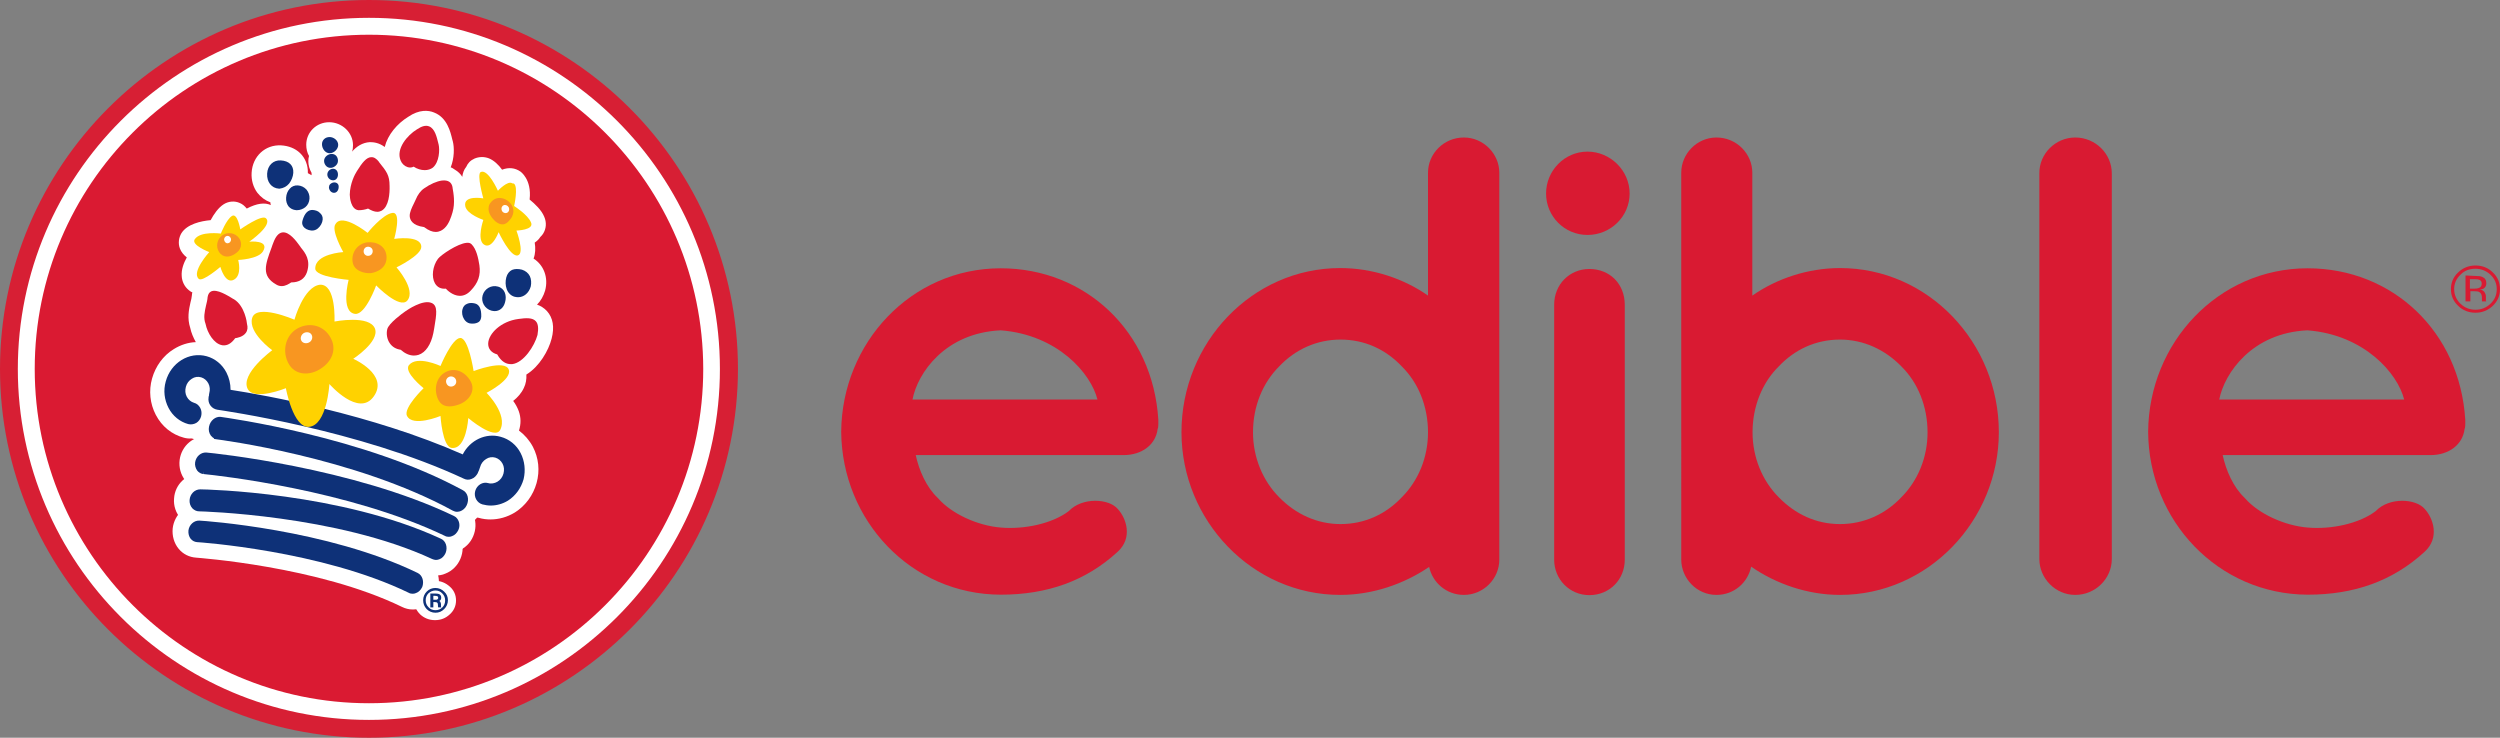 <?xml version="1.0" encoding="UTF-8"?>
<!-- Generator: Adobe Illustrator 27.4.1, SVG Export Plug-In . SVG Version: 6.00 Build 0)  -->
<svg xmlns="http://www.w3.org/2000/svg" xmlns:xlink="http://www.w3.org/1999/xlink" version="1.1" id="Layer_1" x="0px" y="0px" viewBox="0 0 1080 318.7" style="enable-background:new 0 0 1080 318.7;" xml:space="preserve">
<rect x="0" y="0" width="1080" height="318.7" fill="#808080" stroke="none"/>
<style type="text/css">
	.st0{fill:#D91A32;}
	.st1{fill:#FFFFFF;}
	.st2{fill:#D71F34;}
	.st3{fill:#DA1A32;}
	.st4{fill:#0E3178;}
	.st5{fill:#FFD200;}
	.st6{fill:#F89621;}
</style>
<g>
	<g>
		<path class="st0" d="M1076.9,132.1c-2.1,2-4.6,3-7.5,3s-5.5-1-7.5-3c-2.1-2-3.1-4.4-3.1-7.2c0-2.8,1-5.2,3.1-7.2    c2.1-2,4.6-3,7.5-3c3,0,5.5,1,7.5,3c2.1,2,3.1,4.4,3.1,7.2S1079,130.1,1076.9,132.1 M1062.9,118.7c-1.8,1.7-2.7,3.8-2.7,6.2    c0,2.4,0.9,4.5,2.7,6.3c1.8,1.7,3.9,2.6,6.5,2.6s4.7-0.9,6.5-2.6c1.8-1.7,2.7-3.8,2.7-6.3c0-2.4-0.9-4.5-2.7-6.2    c-1.8-1.7-4-2.6-6.5-2.6C1066.8,116.1,1064.6,116.9,1062.9,118.7 M1069.1,119.2c1.5,0,2.5,0.1,3.2,0.4c1.2,0.5,1.8,1.4,1.8,2.8    c0,1-0.4,1.7-1.1,2.2c-0.4,0.3-1,0.4-1.7,0.5c0.9,0.1,1.6,0.5,2,1.1c0.4,0.6,0.6,1.2,0.6,1.7v0.8c0,0.3,0,0.5,0,0.8    c0,0.3,0,0.5,0.1,0.6l0.1,0.1h-1.9c0,0,0-0.1,0-0.1c0,0,0-0.1,0-0.1l0-0.4v-0.9c0-1.3-0.4-2.1-1.1-2.5c-0.4-0.3-1.2-0.4-2.3-0.4    h-1.6v4.4h-2.1v-11.2L1069.1,119.2z M1071.3,121c-0.5-0.3-1.3-0.4-2.5-0.4h-1.8v4.1h1.9c0.9,0,1.5-0.1,2-0.3    c0.8-0.3,1.2-0.9,1.2-1.8C1072.1,121.8,1071.9,121.3,1071.3,121"></path>
		<path class="st0" d="M394.2,172.6h79.9c-2.8-11.3-17.2-28-41.8-29.9C408.3,143.8,396.4,161.1,394.2,172.6 M363.4,186.5    c0.3-38.4,30.2-70.6,68.9-70.6c36.7,0,65.8,27.4,68.1,65.5v1.4c0,0.6,0,2-0.3,2.5c-0.8,6.8-6.8,11.3-14.7,11.3h-89.8    c1.4,6.5,4.5,13.8,9.6,18.6c5.9,6.8,17.2,11.9,27.1,12.7c10.2,0.9,22.3-1.7,29.4-7.1c5.9-6.2,17.5-5.4,21.2-0.9    c3.7,4,6.5,12.4,0,18.4c-13.8,12.7-30.5,18.6-50.6,18.6C393.6,256.8,363.7,224.9,363.4,186.5"></path>
		<path class="st0" d="M579.1,146.7c-10.2,0-19.5,4.2-26.5,11.6c-7.1,7.1-11.3,17.2-11.3,28.5c0,10.7,4.2,20.9,11.3,28    c7.1,7.3,16.4,11.6,26.5,11.6c10.4,0,19.5-4.2,26.5-11.6c7.1-7.1,11.3-17.2,11.3-28c0-11.3-4.2-21.5-11.3-28.5    C598.6,150.9,589.5,146.7,579.1,146.7 M647.7,241.8c0,8.2-6.8,15.2-15.3,15.2c-7.6,0-13.6-5.4-15-12.1    c-10.7,7.3-24.3,12.1-38.4,12.1c-38.1,0-68.6-32.2-68.6-70.3c0-38.7,30.5-70.9,68.6-70.9c13.8,0,27.4,4.5,37.9,11.9V74.6    c0-8.2,6.8-15.2,15.5-15.2c8.5,0,15.3,7.1,15.3,15.2L647.7,241.8z"></path>
		<path class="st0" d="M701.9,131.7v110.1c0,8.5-6.5,15.3-15.3,15.3c-8.5,0-15.2-6.8-15.2-15.3V131.7c0-9,6.8-15.5,15.2-15.5    C695.4,116.2,701.9,122.6,701.9,131.7"></path>
		<path class="st0" d="M757.1,186.8c0,10.7,4.2,20.9,11.3,28c7.1,7.3,16.1,11.6,26.5,11.6c10.2,0,19.5-4.2,26.5-11.6    c7.1-7.1,11.3-17.2,11.3-28c0-11.3-4.2-21.5-11.3-28.5c-7.1-7.3-16.4-11.6-26.5-11.6c-10.4,0-19.5,4.2-26.5,11.6    C761.3,165.3,757.1,175.5,757.1,186.8 M726.3,186.8V74.6c0-8.2,6.8-15.2,15.2-15.2c8.8,0,15.5,7.1,15.5,15.2v53.1    c10.4-7.3,24-11.9,37.9-11.9c38.1,0,68.6,32.2,68.6,70.9c0,38.1-30.5,70.3-68.6,70.3c-14.1,0-27.7-4.8-38.4-12.2    c-1.4,6.8-7.3,12.2-15,12.2c-8.5,0-15.2-7.1-15.2-15.3L726.3,186.8z"></path>
		<path class="st0" d="M896.5,59.4c8.8,0,15.8,7.1,15.8,15.5v166.6c0,8.5-7.1,15.5-15.8,15.5c-8.5,0-15.5-7.1-15.5-15.5V74.9    C880.9,66.4,888,59.4,896.5,59.4"></path>
		<path class="st0" d="M958.7,172.6h79.9c-2.8-11.3-17.2-28-41.8-29.9C972.9,143.8,961,161.1,958.7,172.6 M928,186.5    c0.3-38.4,30.2-70.6,68.9-70.6c36.7,0,65.8,27.4,68.1,65.5v1.4c0,0.6,0,2-0.3,2.5c-0.8,6.8-6.8,11.3-14.7,11.3h-89.8    c1.4,6.5,4.5,13.8,9.6,18.6c5.9,6.8,17.2,11.9,27.1,12.7c10.2,0.9,22.3-1.7,29.4-7.1c5.9-6.2,17.5-5.4,21.2-0.9    c3.7,4,6.5,12.4,0,18.4c-13.8,12.7-30.5,18.6-50.5,18.6C958.2,256.8,928.2,224.9,928,186.5"></path>
		<path class="st0" d="M685.8,65.5c9.9,0,18.2,8.2,18.2,18.1c0,9.9-8.2,17.9-18.2,17.9c-9.9,0-17.9-8-17.9-17.9    C667.9,73.7,675.9,65.5,685.8,65.5"></path>
	</g>
	<g>
		<g>
			<path class="st1" d="M316.3,159.5c0,86.6-70.2,156.8-156.8,156.8c-86.6,0-156.8-70.2-156.8-156.8S72.9,2.7,159.5,2.7     C246.1,2.7,316.3,72.9,316.3,159.5"></path>
			<path class="st2" d="M159.4,7.7C75.8,7.7,7.7,75.7,7.7,159.4C7.7,243,75.8,311,159.4,311S311,243,311,159.4     C311,75.7,243,7.7,159.4,7.7 M159.4,318.7C71.5,318.7,0,247.2,0,159.4C0,71.5,71.5,0,159.4,0s159.4,71.5,159.4,159.4     C318.7,247.2,247.2,318.7,159.4,318.7"></path>
			<path class="st3" d="M159.4,15C79.7,15,15,79.7,15,159.4c0,79.6,64.8,144.4,144.4,144.4c79.6,0,144.4-64.8,144.4-144.4     C303.7,79.7,239,15,159.4,15"></path>
			<path class="st1" d="M206.3,223.6c0.2,0,0.3,0.1,0.5,0.1c1.7,0.5,3.4,0.7,5.1,0.7c3.6,0,7.2-1,10.5-3c4.6-2.9,7.9-7.4,9.4-12.7     c1.5-5.4,0.9-10.9-1.6-15.7c-1.5-2.8-3.6-5.2-6-7c0.9-2.8,0.9-5.6-0.1-8.4c-0.6-1.6-1.4-3.1-2.4-4.4c1.9-1.5,3.6-3.4,4.6-5.6     c0.9-1.8,1.2-3.8,1.1-5.8c5.6-3.4,9.6-10.4,10.9-15.5c1.3-5,0.6-9-2-11.9c-1.3-1.4-2.8-2.3-4.3-2.8c1.6-1.6,2.8-3.7,3.5-6.1     c1.5-5.6-0.6-11-5-13.8c0.8-2,0.9-4.5,0.5-6.9c0.9-0.6,1.8-1.4,2.4-2.4c0.4-0.4,0.9-0.9,1.2-1.4c1.4-2.2,1.6-4.9,0.5-7.4     c-1.2-2.9-4-5.5-6.3-7.4c1-8.8-4-12.1-4-12.1c-2.3-1.6-5-1.9-7.9-0.8c-1.5-2.1-3.5-4-5.7-4.9c-2.1-0.8-4.3-0.7-6.2,0.1     c-1.8,0.8-2.9,2-3.6,3.6c-1,1.2-1.5,2.7-1.7,4.3c-0.7-1.2-1.8-2.3-3.2-3.1c-0.6-0.4-1.1-0.8-1.8-1c1.6-4,1.6-8.6,0.9-11.3     l-0.2-0.7c-0.8-3.3-2.2-9.5-7.9-11.7c-2.4-1-6.4-1.4-11.2,1.9c-4.7,2.9-8.8,7.7-10.1,13c-2.4-1.8-4.7-2.1-6.4-2.1     c-3.3,0.2-5.8,1.9-7.7,4.1c0.3-0.9,0.4-1.8,0.4-2.8c0-5.4-4.7-9.9-10.3-9.9c-5.5,0-9.9,4.3-9.9,9.7c0,1.8,0.4,3.5,1.2,4.9     c-0.2,0.7-0.3,1.4-0.3,2.2c0,1.8,0.5,3.5,1.4,5.1c0,0.3,0,0.6,0,0.9v0.1c-0.5-0.3-1-0.6-1.6-0.9c0.1-3.4-1.1-6.5-3.4-8.7     c-2.1-2-4.9-3.1-8.1-3.3c-6.9-0.4-12.4,4.7-12.8,11.8c-0.2,3.2,0.7,6.3,2.5,8.7c1.5,1.9,3.4,3.3,5.6,4.1c0,0.4,0.1,0.8,0.2,1.2     c-2.6-1.2-6-0.8-10.4,1.5c-0.9-1.1-1.8-1.9-3-2.4c-2.2-1-4.8-0.8-6.9,0.5c-2.4,1.5-4.3,4.3-5.7,6.9c-4.3,0.4-10.1,1.7-12.6,5.6     c-1.2,2-1.5,4.4-0.7,6.6c0.6,1.6,1.7,2.9,3,3.9c-1.4,2.5-2.4,5.3-2.2,8c0.1,2.4,1.2,4.6,3,6.1c0.5,0.4,1,0.8,1.6,1     c-0.1,0.4-0.2,0.8-0.2,1.3c-0.1,0.9-0.3,2-0.6,3c-0.7,3.1-1.5,6.9-0.1,11.1c0.4,2,1.3,4.1,2.4,6.1c-3.3,0.1-6.6,1.2-9.5,3     c-4.6,2.8-7.9,7.4-9.4,12.7c-1.5,5.3-0.9,10.9,1.6,15.7c2.6,5,6.9,8.5,12.2,9.9c1.1,0.3,2.2,0.4,3.3,0.3L206.3,223.6z"></path>
			<path class="st1" d="M199.4,212.8C156,189.1,95.8,181.3,95.2,181.2c-1.8-0.2-3.5,1.3-3.9,3.3c-0.4,2.1,0.7,3.9,2.5,4.1v0     c0.6,0.1,59.7,7.7,102.3,30.9c1.5,0.8,3.5,0,4.4-1.9C201.5,215.9,201,213.6,199.4,212.8"></path>
		</g>
		<g>
			<path class="st1" d="M197.5,227.9c-1.8,0-3.5-0.4-5.1-1.3c-41.3-22.5-98.8-29.9-99.4-30c-3.1-0.4-5.7-1.9-7.5-4.4     c-1.9-2.6-2.6-5.9-2-9.2c1.1-6.2,6.8-10.4,12.6-9.8c2.6,0.3,62.9,8.4,107.1,32.5c5.3,2.9,7.3,9.7,4.5,15.4     c-1.4,2.9-3.9,5.2-6.9,6.2C199.7,227.8,198.6,227.9,197.5,227.9z M94.8,180.8C94.8,180.8,94.9,180.8,94.8,180.8     C94.9,180.8,94.8,180.8,94.8,180.8z"></path>
		</g>
		<path class="st1" d="M88.2,203.7c0.6,0.1,61.4,6.1,104.6,26.8c1.6,0.7,3.5-0.1,4.3-1.9c0.8-1.8,0.1-3.9-1.4-4.6    c-44.1-21.2-105.9-27.3-106.5-27.3c-1.7-0.2-3.4,1.3-3.6,3.3C85.2,201.8,86.4,203.5,88.2,203.7"></path>
		<g>
			<path class="st1" d="M194,238.7c-1.6,0-3.1-0.3-4.6-1c-41.3-19.8-99.4-25.8-102-26.1c-2.9-0.3-5.6-1.7-7.4-4.1     c-1.9-2.4-2.8-5.6-2.4-8.8c0.8-6.2,6.2-10.8,12.3-10.1c2.6,0.3,64.3,6.5,109.2,28.1c5.5,2.6,7.8,9.2,5.3,15     c-1.2,2.9-3.6,5.2-6.5,6.3C196.6,238.5,195.3,238.7,194,238.7z"></path>
		</g>
		<path class="st1" d="M86,219.7c0.6,0,59.6,1.4,101.2,20.7c1.6,0.7,3.5-0.1,4.3-2c0.8-1.9,0.1-4-1.5-4.7    c-42.6-19.8-101-21.2-103.4-21.2c-1.8,0-3.3,1.5-3.5,3.5C82.9,218,84.3,219.7,86,219.7"></path>
		<g>
			<path class="st1" d="M188.4,248.6c-1.5,0-3.1-0.3-4.5-1c-39.4-18.3-95.6-19.9-98-20c-3-0.1-5.8-1.3-7.8-3.6     c-2.1-2.3-3.2-5.5-2.9-8.7c0.4-6.2,5.5-10.8,11.6-10.9c2.5,0.1,62.4,1.4,106.6,22c5.5,2.5,8,9.1,5.5,15c-1.2,2.9-3.6,5.3-6.5,6.4     C191.1,248.4,189.7,248.6,188.4,248.6z M186.6,240.9C186.6,240.9,186.7,240.9,186.6,240.9C186.7,240.9,186.6,240.9,186.6,240.9z"></path>
		</g>
		<path class="st1" d="M85.2,233c0.5,0,54.2,3.7,91.9,22c1.5,0.7,3.4-0.1,4.2-1.9c0.8-1.8,0.2-3.9-1.4-4.6    C141.2,229.7,88.2,226,86,225.9c-1.7-0.1-3.3,1.4-3.5,3.4C82.3,231.2,83.5,232.9,85.2,233"></path>
		<g>
			<path class="st1" d="M178.3,263.3c-1.6,0-3.2-0.4-4.6-1.1c-36.4-17.7-88.5-21.2-89-21.3l0.5-8l-0.5,8c-2.9-0.2-5.6-1.5-7.5-3.8     c-2-2.4-2.9-5.6-2.6-8.8c0.7-6.2,6-10.9,11.9-10.4c5.8,0.4,57.6,4.3,96.9,23.3c5.4,2.6,7.7,9.2,5.2,14.9     c-1.2,2.9-3.6,5.3-6.5,6.4C180.9,263.1,179.6,263.3,178.3,263.3z M85.7,225.1C85.7,225.1,85.7,225.1,85.7,225.1     C85.7,225.1,85.7,225.1,85.7,225.1L85.7,225.1z"></path>
		</g>
		<path class="st1" d="M194.3,253.4c-1.8-1.6-3.9-2.5-6.4-2.5h0c-2.5,0-4.6,0.8-6.3,2.5c-1.8,1.6-2.7,3.6-2.7,6c0,2.3,0.9,4.3,2.6,6    c1.7,1.6,3.9,2.5,6.4,2.5h0c2.5,0,4.6-0.8,6.4-2.5c1.8-1.6,2.7-3.7,2.7-6C197,257,196.1,255,194.3,253.4"></path>
		<g>
			<path class="st4" d="M200,211.8c-42.8-23.3-102.1-31.3-104.6-31.7c-2.3-0.3-4.6,1.6-5.1,4.2c-0.3,1.4,0,2.8,0.8,3.9     c0.4,0.5,0.9,0.9,1.4,1.2l-0.1,0.2l1.3,0.2c0.6,0.1,59.3,7.5,101.9,30.8c0.6,0.3,1.2,0.5,1.8,0.5c0.4,0,0.8-0.1,1.3-0.2     c1.2-0.4,2.3-1.3,2.9-2.6C202.8,215.8,202.1,212.9,200,211.8"></path>
			<path class="st4" d="M196.1,222.9c-43.7-21-104.3-27.2-106.9-27.4c-2.3-0.2-4.5,1.6-4.9,4.2c-0.2,1.3,0.2,2.6,0.9,3.6     c0.7,0.9,1.7,1.4,2.7,1.5l0.1-1.1l0,1.1c6.3,0.6,62.9,6.9,104.2,26.7c0.5,0.3,1.1,0.4,1.7,0.4c0.5,0,1-0.1,1.4-0.3     c1.2-0.4,2.1-1.4,2.7-2.6C199.1,226.7,198.2,223.9,196.1,222.9"></path>
			<path class="st4" d="M190.4,232.7c-43.1-20-101.4-21.3-103.9-21.3c-2.4,0-4.4,2-4.6,4.6c-0.1,1.3,0.3,2.6,1.2,3.6     c0.8,0.8,1.8,1.3,2.9,1.3c0.6,0,59.6,1.5,100.7,20.6c0.5,0.2,1.1,0.4,1.6,0.4c0.5,0,1-0.1,1.5-0.3c1.2-0.4,2.1-1.4,2.7-2.7     C193.5,236.4,192.6,233.6,190.4,232.7"></path>
			<path class="st4" d="M180.4,247.5c-39-18.9-92.1-22.5-94.3-22.6c-2.3-0.1-4.4,1.8-4.7,4.3c-0.1,1.3,0.2,2.6,1,3.6     c0.7,0.8,1.6,1.3,2.7,1.4c0.5,0,53.8,3.6,91.5,21.9c0.5,0.3,1.1,0.4,1.7,0.4c0.5,0,0.9-0.1,1.4-0.3c1.2-0.4,2.1-1.4,2.7-2.6     C183.3,251.2,182.5,248.5,180.4,247.5"></path>
			<path class="st4" d="M224.9,195.7c-1.8-3.5-4.9-6-8.6-7c-6.4-1.8-13.2,1.4-16.4,7.6c-39.1-17.3-85.4-25.6-100.3-27.9     c0-2.6-0.6-5.2-1.8-7.5c-1.8-3.5-4.9-6-8.5-7c-7.6-2.1-15.5,2.8-17.7,10.9c-1.1,3.9-0.6,7.9,1.2,11.4c1.8,3.5,4.9,6,8.5,7     c1.2,0.3,2.4,0.1,3.5-0.5c1-0.6,1.8-1.7,2.1-2.9c0.3-1.2,0.2-2.5-0.4-3.6c-0.6-1.1-1.5-1.9-2.7-2.2c-1.3-0.4-2.4-1.3-3.1-2.6     c-0.7-1.3-0.8-2.8-0.4-4.3c0.4-1.5,1.3-2.7,2.6-3.5c1.2-0.8,2.6-1,4-0.6c1.3,0.4,2.4,1.3,3.1,2.6c0.7,1.3,0.8,2.8,0.4,4.3     c-0.1,0.3-0.1,0.6-0.1,0.9c-0.1,0.3-0.2,0.6-0.2,0.9c-0.2,1.3,0.1,2.6,0.9,3.6c0.7,0.9,1.7,1.5,2.9,1.7     c2.5,0.4,61.4,8.7,106.5,29.8c1,0.5,2.2,0.6,3.3,0.1c1.2-0.4,2.1-1.4,2.7-2.5l0.1-0.3c0.3-0.6,0.6-1.3,0.9-2.3     c0.4-1.5,1.3-2.7,2.6-3.5c1.2-0.8,2.6-1,4-0.6c1.3,0.4,2.4,1.3,3.1,2.6c0.7,1.3,0.8,2.8,0.4,4.3c-0.4,1.5-1.3,2.7-2.6,3.5     c-1.2,0.7-2.7,1-4,0.6c-2.4-0.7-4.9,0.9-5.6,3.4c-0.7,2.5,0.7,5.1,3.1,5.8c1.2,0.3,2.4,0.5,3.6,0.5c2.5,0,5.1-0.7,7.4-2.1     c3.3-2.1,5.7-5.4,6.8-9.3C227.1,203.2,226.7,199.2,224.9,195.7"></path>
		</g>
		<g>
			<path class="st3" d="M176.1,72.2c0.9,0.3,1.8,0.2,2.6-0.2c1.5,1,3.2,1.5,4.8,1.5c1.3,0,2.6-0.4,3.5-1.1c2.8-2.4,3-7.7,2.5-9.9     l-0.2-0.8c-0.6-2.4-1.4-6.1-3.9-7.1c-1.5-0.6-3.2-0.1-5.3,1.3c-4.1,2.5-9.2,8.4-7,13.5C173.6,70.7,174.8,71.8,176.1,72.2"></path>
			<path class="st3" d="M129.4,106.1c-1.3-1.8-4.4-6.1-7.4-5.7c-1.6,0.2-2.9,1.7-3.9,4.4c-0.3,0.8-0.6,1.5-0.8,2.2     c-2.7,7.3-4.5,12.2,2,15.9c0.8,0.5,1.6,0.7,2.4,0.7c1.7,0,3.2-1,4.1-1.6h0c3.5,0,5.8-1.5,6.8-4.4c1.7-5.2-0.7-8.3-2.5-10.5     C129.8,106.7,129.6,106.4,129.4,106.1"></path>
			<path class="st3" d="M231.5,138.8c-1.4-1.6-4.1-1.5-7.6-1c-7.5,1-12.8,6.3-13,10.5c-0.1,2.3,1.3,4.1,3.9,4.8     c1.9,3.4,4.1,4.2,5.8,4.2c0.2,0,0.4,0,0.7,0c4.9-0.6,9.6-7.8,10.9-12.6C232.7,141.9,232.5,139.9,231.5,138.8"></path>
			<path class="st3" d="M168.3,80.3c0-4.6-1.3-6.2-4.5-10.2l-0.1-0.2c-1.1-1.4-2.2-2.1-3.4-2c-2,0.1-3.8,2.3-6.1,6     c-0.9,1.4-3,5.3-3.1,10.2c0,1.3,0.5,6.3,3.7,6.7c1.2,0.1,3.2-0.3,4.2-0.7c1.5,0.9,2.8,1.4,4,1.4c0.7,0,1.3-0.2,1.9-0.5     C168,89.2,168.4,83.6,168.3,80.3"></path>
			<path class="st3" d="M186.5,130.9c-3.8-1.7-10.7,3.1-11.4,3.6c-1.2,0.8-7.2,5.2-7.8,7.7c-0.5,2-0.1,4.4,1.1,6.1     c1.1,1.6,2.7,2.5,4.7,2.8c1.8,1.6,3.8,2.5,5.7,2.5c0.7,0,1.3-0.1,2-0.3c3.1-1,5.4-4.5,6.4-9.4v0c0.1-0.7,0.3-1.5,0.4-2.2     C188.6,135.7,189.2,132.1,186.5,130.9"></path>
			<path class="st3" d="M179.6,86.2c-0.2,0.5-0.5,1.1-0.8,1.7c-0.9,1.8-1.9,3.9-1.8,5.5c0.1,1.5,1,4,6.2,4.7c2,1.5,3.6,2.1,5,2.1     c1.7,0,3-0.8,3.9-1.7c1.8-1.7,2.8-4.7,3.4-6.8c1.2-4.1,0.4-8.3,0-10.6l0-0.2c-0.4-2.2-1.9-3.2-4.6-2.9c-2.2,0.3-5,1.5-7.7,3.4     C181.7,82.4,180.4,84.2,179.6,86.2"></path>
			<path class="st3" d="M101.1,129.3l-0.4-0.2c-2.3-1.4-7-4.4-9.5-3.2c-0.8,0.4-1.3,1.2-1.5,2.4c-0.1,1.3-0.4,2.5-0.7,3.7     c-0.6,2.7-1.2,5.3-0.2,7.9c0.8,4,3.6,8.5,7,9.2c0.3,0.1,0.6,0.1,0.9,0.1c1.4,0,3.1-0.6,4.9-3.1c0.7-0.1,3.3-0.5,4.6-2.3     c0.8-1.1,0.9-2.4,0.5-3.9C106.7,139.5,105.8,132.2,101.1,129.3"></path>
			<path class="st3" d="M203.7,105.5c-0.5-0.5-1.2-0.7-2.1-0.6c-3.9,0.3-11.1,5.2-12.4,6.9c-2.3,3.1-2.9,7.8-1.3,10.6     c1,1.7,2.6,2.5,4.7,2.3c0.6,0.7,3,3,5.9,3.1c0.1,0,0.1,0,0.2,0c1.6,0,3.2-0.7,4.6-2.2c3.3-3.4,4.4-6.7,3.8-11     C206.6,111.4,205.8,107.6,203.7,105.5"></path>
		</g>
		<g>
			<path class="st4" d="M124.9,79.3c1-1.3,1.7-3,1.8-4.6c0.2-3.2-1.8-5.2-5.4-5.4c-3.2-0.2-5.7,2.1-5.9,5.7     c-0.2,3.6,1.9,6.3,5.1,6.5c0.1,0,0.2,0,0.3,0C122.4,81.3,123.8,80.6,124.9,79.3"></path>
			<path class="st4" d="M133.7,85.8c0.1-1.4-0.4-2.8-1.3-3.9c-1-1.1-2.3-1.7-3.7-1.8c-1.4-0.1-2.7,0.4-3.6,1.5     c-0.9,1-1.4,2.3-1.5,3.8c-0.1,1.5,0.3,2.7,1,3.7c0.8,1,2,1.6,3.4,1.7h0.3c1.3,0,2.6-0.5,3.6-1.3C133,88.6,133.6,87.3,133.7,85.8"></path>
			<path class="st4" d="M135.1,90.7c-2-0.1-3.5,1.4-4.4,4.5c-0.3,1-0.2,1.8,0.3,2.6c0.6,0.9,1.8,1.6,3.5,1.8c0.1,0,0.3,0,0.4,0     c0.8,0,1.7-0.3,2.4-0.9c1.2-1,2-2.5,2.1-3.9c0.1-1.2-0.4-2.2-1.3-2.9C137.5,91.2,136.3,90.8,135.1,90.7"></path>
			<path class="st4" d="M142.4,66.2c1.9,0,3.7-1.8,3.7-3.6c0-2-2-3.4-3.7-3.4c-1.9,0-3.3,1.3-3.3,3.1     C139.1,64.2,140.5,66.2,142.4,66.2"></path>
			<path class="st4" d="M143.1,72.5c1.4-0.2,2.9-1.4,2.9-3c0-1.8-1.1-3-2.7-3s-3.3,1.3-3.3,3c0,0.9,0.4,1.8,1.1,2.4     c0.5,0.4,1,0.6,1.6,0.6C142.9,72.5,143,72.5,143.1,72.5"></path>
			<path class="st4" d="M146,75.4c0-1.5-0.9-2.5-2.1-2.5c-1.3,0-2.5,1.1-2.5,2.5c0,1.3,1.1,2.5,2.5,2.5     C145.1,77.9,146,76.9,146,75.4"></path>
			<path class="st4" d="M144.4,78.8c-0.6,0-1.3,0.3-1.8,0.8c-0.4,0.4-0.5,1-0.5,1.5c0.2,1.3,1.1,2.2,2.2,2.2c1.3,0,2-1.3,2-2.5     C146.4,79.6,145.6,78.8,144.4,78.8"></path>
			<path class="st4" d="M228.9,119.3c-0.7-1.4-1.9-2.3-3.4-2.8c-1.6-0.4-3.1-0.4-4.3,0.1c-1.2,0.6-2.1,1.7-2.5,3.3     c-0.4,1.6-0.4,3.4,0.2,5c0.6,1.7,1.9,2.9,3.4,3.3c0.5,0.1,1,0.2,1.5,0.2c2.5,0,4.7-1.8,5.5-4.7     C229.6,122.2,229.5,120.6,228.9,119.3"></path>
			<path class="st4" d="M215.1,123.8c-2.8-0.8-5.8,0.9-6.6,3.8c-0.8,2.8,0.9,5.8,3.8,6.6c0.5,0.1,0.9,0.2,1.4,0.2     c2.1,0,3.9-1.4,4.5-3.9C219,127.7,218.1,124.6,215.1,123.8"></path>
			<path class="st4" d="M205.2,131.1c-1.2-0.3-2.4-0.3-3.3,0.1c-1.1,0.4-1.8,1.2-2.1,2.4c-0.4,1.4-0.1,3.1,0.7,4.3     c0.6,1,1.5,1.6,2.4,1.8c0.5,0.1,1,0.1,1.4,0.1c1,0,1.9-0.3,2.5-0.7c0.7-0.5,1-1.3,1.1-2.3C208,133.5,207.1,131.6,205.2,131.1"></path>
		</g>
		<g>
			<path class="st5" d="M144.5,138.9c0,0,15.2-3,17.5,3.1c2,5.6-9.4,13-9.4,13s15.5,6.8,8.9,16.2c-6.5,9.3-19.2-5.3-19.2-5.3     s-1,17.8-8.8,18.5c-6.9,0.6-10-16.7-10-16.7s-13.8,5.6-16.5,0.3c-3.3-6.5,10.6-16.7,10.6-16.7s-10.4-7.5-8.7-13.8     c1.7-6.6,18.3,0.6,18.3,0.6c0,0,3.9-14.2,11-15.1C145.3,122.6,144.5,138.9,144.5,138.9"></path>
			<path class="st6" d="M143.3,146.9c1.9,4.4,0.2,9.7-5.8,13c-4.4,2.4-11.1,2.4-13.6-4.5c-2-5.6,0.3-11.8,5.8-14.1     C135.3,139,141,141.5,143.3,146.9"></path>
			<path class="st1" d="M134.7,144.8c0.5,1.1,0,2.6-1.3,3.2c-1.3,0.6-2.8,0.2-3.3-1c-0.5-1.1,0.1-2.6,1.3-3.2     C132.7,143.2,134.2,143.6,134.7,144.8"></path>
			<path class="st5" d="M100.2,93.3c2.4-1.5,3.6,5.8,3.6,5.8s9.3-6.6,11.1-4.8c3.1,3-7.2,10.1-7.2,10.1s9-0.9,5.9,4.2     c-2.1,3.4-10.7,3.7-10.7,3.7s1.8,6.5-1.8,8.5c-3.8,2.2-5.9-5.5-5.9-5.5s-7.7,6.6-9.3,5.2c-3.4-2.9,4.5-11.6,4.5-11.6     s-7.9-3-6.3-5.5c2.4-3.7,11.3-2.5,11.3-2.5S97.8,94.8,100.2,93.3"></path>
			<path class="st6" d="M95.3,109.7c2.1,2,4.9,1.1,7-0.6c2.4-1.9,2.4-4.9,0.4-6.9c-2.1-2-5.4-2-7.4,0.1     C93.3,104.4,93.3,107.7,95.3,109.7"></path>
			<path class="st1" d="M98.3,105.1c0.8,0,1.5-0.7,1.5-1.6c0-0.9-0.7-1.6-1.5-1.6c-0.8,0-1.5,0.7-1.5,1.6     C96.9,104.4,97.5,105.1,98.3,105.1"></path>
			<path class="st5" d="M222,79.3c2,1.4,0.1,9.7,0.1,9.7s5.9,3.7,7.3,7.1c1.5,3.3-6.3,3.5-6.3,3.5s3.6,9.7,0.7,10.7     c-3.2,1.2-8.4-10-8.4-10s-2.9,7.8-6.4,5.3c-3.1-2.2-0.2-10.6-0.2-10.6s-7.1-2.4-7.8-5.9c-1-5,7.8-3.4,7.8-3.4s-3-10.5-1.1-11.4     c3.2-1.4,7.4,8.1,7.4,8.1s4.3-4.6,6.2-3.2"></path>
			<path class="st6" d="M219.8,87.1c-1.5-1.4-5.5-3.1-8.2,0.9c0,0-2.3,3.4,2.5,7.7c3.5,2.7,5.3,0.3,6.3-0.9     C222.8,91.9,221.8,88.8,219.8,87.1"></path>
			<path class="st1" d="M217.5,88.7c-0.8,0.4-1.1,1.4-0.7,2.3c0.4,0.9,1.5,1.3,2.3,0.9c0.8-0.4,1.1-1.4,0.7-2.3     C219.3,88.7,218.3,88.3,217.5,88.7"></path>
			<path class="st5" d="M145,96.7c3-4.8,13.8,3.9,13.8,3.9s6.3-7.9,10.6-8.6c4.3-0.8,0.9,11.2,0.9,11.2s11.6-1.8,11.7,3.4     c0.1,3.7-10.7,8.9-10.7,8.9s8.5,9.6,4.7,14.3c-3.3,4-13.5-6.5-13.5-6.5s-4.6,12.8-9.1,12.3c-6.4-0.8-2.8-14.7-2.8-14.7     s-14.3-1.2-14.4-4.8c-0.2-6.5,12.1-7.2,12.1-7.2S142.8,99.3,145,96.7"></path>
			<path class="st6" d="M167,111.1c-0.1-4.7-4.3-6.9-8.4-6.4c-4.1,0.6-6.8,4.2-6.3,8.3c0.5,4.1,5.2,5.2,7.9,5     C160.2,118,167.1,117.2,167,111.1"></path>
			<path class="st1" d="M159.3,110.5c1.1-0.1,1.8-1.1,1.7-2.2c-0.1-1.1-1.1-1.8-2.2-1.7c-1.1,0.1-1.8,1.1-1.7,2.2     C157.2,109.9,158.2,110.7,159.3,110.5"></path>
			<path class="st5" d="M198.8,146c3.6-0.2,5.8,14.3,5.8,14.3s13.6-5.2,15.2-0.6c1.5,4.3-9.6,10-9.6,10s9.3,9.3,5.9,16     c-2.4,4.6-13.8-5.1-13.8-5.1s-0.8,13.7-7.2,12.9c-4-0.5-4.8-13.8-4.8-13.8s-12.1,5-14.5-0.1c-1.6-3.4,7.2-11.9,7.2-11.9     s-8.8-7-6.3-10c3.5-4.3,13.6,0.4,13.6,0.4S195.2,146.2,198.8,146"></path>
			<path class="st6" d="M197.8,174.9c-3.6,1.2-6.9,1-8.5-2.3c-2-4.2-1-9.6,3.1-11.8c4.1-2.3,8.6-0.2,10.9,3.9     C205.6,168.7,202.8,173.3,197.8,174.9"></path>
			<path class="st1" d="M196,166.7c1.1-0.6,1.4-1.9,0.8-3c-0.6-1-2-1.4-3-0.8c-1.1,0.6-1.4,1.9-0.8,3     C193.6,167,194.9,167.3,196,166.7"></path>
			<path class="st4" d="M188.1,255.1L188.1,255.1c1.2,0,2.2,0.4,3,1.3c0.8,0.8,1.2,1.8,1.2,3c0,1.2-0.4,2.2-1.2,3     c-0.8,0.8-1.8,1.2-3,1.2s-2.2-0.4-3-1.3c-0.8-0.8-1.2-1.8-1.2-3c0-1.2,0.4-2.2,1.2-3C186,255.5,187,255.1,188.1,255.1      M191.9,255.6c-1-1-2.3-1.6-3.8-1.6h0c-1.4,0-2.7,0.5-3.7,1.5c-1,1-1.6,2.3-1.6,3.8c0,1.5,0.5,2.7,1.5,3.8c1,1,2.3,1.6,3.8,1.6     c1.5,0,2.7-0.5,3.8-1.6c1-1,1.6-2.3,1.6-3.8C193.5,257.9,193,256.6,191.9,255.6"></path>
			<path class="st4" d="M188.8,259c-0.1,0.1-0.4,0.1-0.9,0.1h-0.7v-1.7h0.7c0.5,0,0.9,0.1,1.1,0.2c0.2,0.1,0.3,0.3,0.3,0.7     C189.3,258.6,189.2,258.8,188.8,259 M187.2,260.1h0.6c0.6,0,0.9,0.1,1,0.2c0.3,0.2,0.4,0.6,0.4,1.1v0.5l0.1,0.5h1.4l-0.2-0.3     c0,0,0-0.1,0-0.2c0-0.1,0-0.3,0-0.4V261c0-0.3-0.1-0.6-0.3-1c-0.1-0.2-0.3-0.3-0.5-0.4c0.1,0,0.2-0.1,0.3-0.1     c0.4-0.3,0.6-0.7,0.6-1.3c0-0.8-0.3-1.3-1-1.6c-0.3-0.1-0.9-0.2-1.6-0.2h-2.1l0,6h1.3L187.2,260.1z"></path>
		</g>
	</g>
</g>
</svg>
